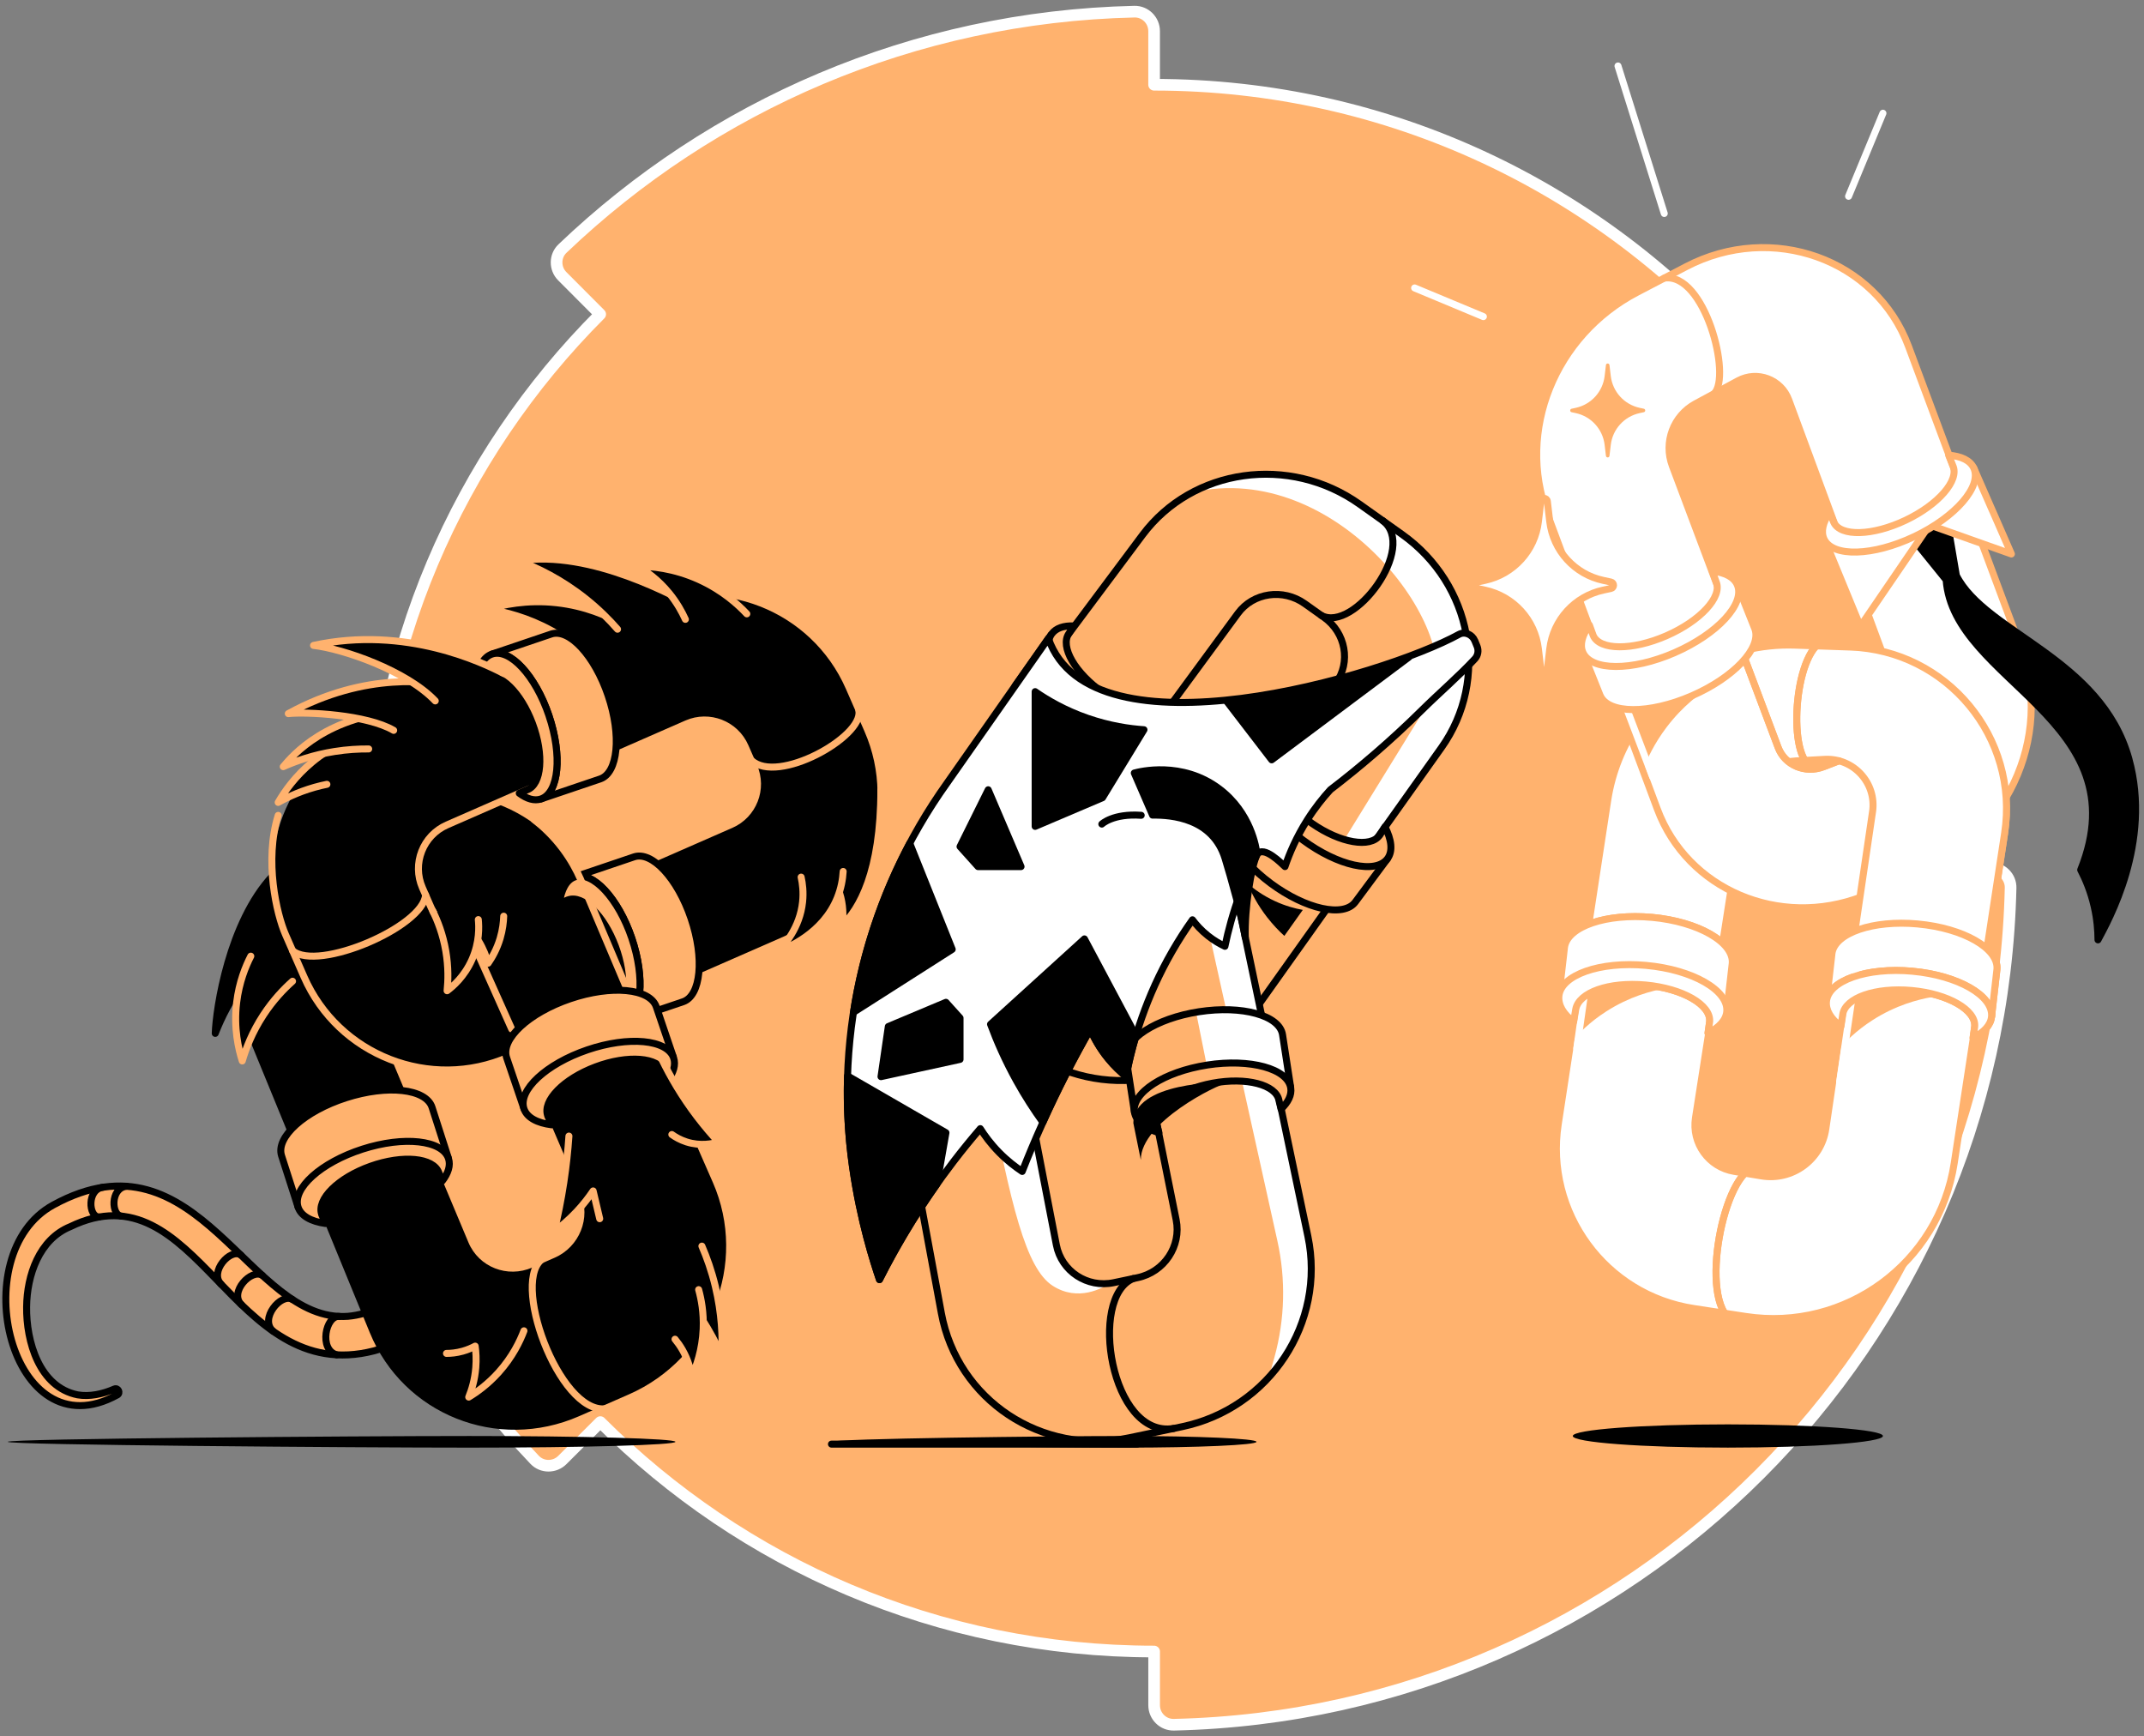 <svg width="368" height="298" viewBox="0 0 368 298" fill="none" xmlns="http://www.w3.org/2000/svg">
<rect x="0" y="0" width="368" height="298" fill="#808080" stroke="none"/>
<path d="M103.043 244.065C127.371 268.389 160.976 283.434 198.097 283.434V292.658C198.097 294.516 199.622 296.041 201.481 295.999C279.99 294.225 343.329 230.9 345.103 152.376C345.149 150.518 343.62 148.989 341.762 148.989H332.538C332.538 122.589 324.93 97.967 311.783 77.197C309.987 74.361 308.722 68.404 306.727 65.715C304.63 62.893 301.79 63.345 299.483 60.698C274.836 32.419 238.553 14.545 198.094 14.545V5.346C198.094 3.48 196.569 1.959 194.711 2.001C156.674 2.863 122.186 18.174 96.543 42.66C95.2 43.94 95.2 46.096 96.511 47.407L103.018 53.932C78.697 78.26 63.653 111.865 63.653 148.986H54.45C52.592 148.986 51.063 150.511 51.109 152.373C51.968 190.409 67.282 224.894 91.771 250.537C93.051 251.883 95.2 251.88 96.518 250.569L103.043 244.061V244.065Z" fill="#FFB26E" stroke="white" stroke-width="2" stroke-linecap="round" stroke-linejoin="round"/>
<path d="M20.127 239.402C1.85 249.464 -6.333 215.214 9.17 206.786C34.172 193.126 42.607 227.131 59.702 225.907C61.627 225.743 63.517 225.161 65.312 224.365C69.403 222.759 71.963 228.611 67.945 230.504C66.742 231.016 65.508 231.482 64.207 231.829C39.602 238.178 34.003 199.882 12.063 210.52C6.737 212.686 4.62 218.853 4.567 224.302C4.49 230.22 6.744 238.066 13.325 239.384C15.369 239.732 17.578 239.272 19.618 238.385C20.281 238.105 20.74 239.051 20.134 239.405L20.127 239.402Z" fill="#FFB26E" stroke="black" stroke-width="1.2" stroke-linecap="round" stroke-linejoin="round"/>
<path d="M122.354 202.929L99.895 151.636C94.131 138.471 78.543 132.701 65.028 138.619L56.855 142.198C43.34 148.116 36.763 163.592 42.218 176.894L63.475 228.712C69.225 242.726 85.338 249.205 99.411 243.041L107.92 239.314C121.993 233.151 128.43 216.799 122.354 202.926V202.929ZM95.19 215.856L91.375 217.528C87.098 219.4 82.183 217.468 80.402 213.223L62.174 169.766C60.46 165.678 62.462 160.892 66.637 159.066L70.364 157.432C74.543 155.602 79.339 157.411 81.085 161.485L99.646 204.798C101.459 209.029 99.467 213.987 95.19 215.859V215.856Z" fill="black"/>
<path d="M120.475 213.857C121.317 215.799 122.144 218.117 122.782 220.774C123.9 225.441 124.044 229.568 123.893 232.702C122.996 230.668 121.853 228.488 120.394 226.261C119.995 225.651 119.588 225.066 119.181 224.505" fill="black"/>
<path d="M120.475 213.857C121.317 215.799 122.144 218.117 122.782 220.774C123.9 225.441 124.044 229.568 123.893 232.702C122.996 230.668 121.853 228.488 120.394 226.261C119.995 225.651 119.588 225.066 119.181 224.505" stroke="#FFB26E" stroke-width="1.2" stroke-linecap="round" stroke-linejoin="round"/>
<path d="M119.918 221.332C120.363 222.941 120.812 225.262 120.696 228.064C120.545 231.713 119.507 234.56 118.725 236.278C118.547 235.079 118.136 233.414 117.134 231.668C116.724 230.952 116.282 230.346 115.861 229.838" fill="black"/>
<path d="M119.918 221.332C120.363 222.941 120.812 225.262 120.696 228.064C120.545 231.713 119.507 234.56 118.725 236.278C118.547 235.079 118.136 233.414 117.134 231.668C116.724 230.952 116.282 230.346 115.861 229.838" stroke="#FFB26E" stroke-width="1.2" stroke-linecap="round" stroke-linejoin="round"/>
<path d="M92.848 216.266C87.736 220.82 96.733 244.058 104.656 241.618" stroke="#FFB26E" stroke-width="1.2" stroke-linecap="round" stroke-linejoin="round"/>
<path d="M59.38 188.404C52.248 190.696 47.302 195.153 48.329 198.35L51.162 207.161L52.992 208.43C51.961 205.232 55.639 201.25 62.77 198.953C69.901 196.66 75.479 197.666 76.51 200.864L76.92 198.634L74.157 190.041C73.127 186.843 66.511 186.111 59.38 188.404V188.404Z" fill="#FFB26E" stroke="black" stroke-width="1.2" stroke-linecap="round" stroke-linejoin="round"/>
<path d="M62.212 197.214C55.081 199.507 50.134 203.963 51.162 207.161C51.649 208.679 53.402 209.632 55.863 209.979L55.211 208.426H55.221C54.303 205.828 58.054 202.123 63.601 200.149C69.154 198.171 74.403 198.673 75.328 201.267C75.328 201.274 75.328 201.281 75.332 201.285L75.917 202.676C76.941 201.344 77.362 200.015 76.987 198.851C75.956 195.654 69.34 194.921 62.209 197.214H62.212Z" fill="#FFB26E" stroke="black" stroke-width="1.2" stroke-linecap="round" stroke-linejoin="round"/>
<path d="M45.373 164.395C44.339 165.425 43.27 166.614 42.214 167.981C39.623 171.336 37.993 174.65 36.945 177.349C37.075 173.128 39.294 158.34 46.758 150.35" fill="black"/>
<path d="M45.373 164.395C44.339 165.425 43.27 166.614 42.214 167.981C39.623 171.336 37.993 174.65 36.945 177.349C37.075 173.128 39.294 158.34 46.758 150.35" stroke="black" stroke-width="1.2" stroke-linecap="round" stroke-linejoin="round"/>
<path d="M76.636 232.271C77.355 232.271 78.316 232.194 79.406 231.892C80.286 231.647 81.008 231.321 81.562 231.023C81.699 232.025 81.779 233.27 81.667 234.686C81.496 236.821 80.952 238.553 80.454 239.77C81.888 238.901 83.76 237.551 85.58 235.528C87.968 232.874 89.247 230.188 89.931 228.393" fill="black"/>
<path d="M76.636 232.271C77.355 232.271 78.316 232.194 79.406 231.892C80.286 231.647 81.008 231.321 81.562 231.023C81.699 232.025 81.779 233.27 81.667 234.686C81.496 236.821 80.952 238.553 80.454 239.77C81.888 238.901 83.76 237.551 85.58 235.528C87.968 232.874 89.247 230.188 89.931 228.393" stroke="#FFB26E" stroke-width="1.2" stroke-linecap="round" stroke-linejoin="round"/>
<path d="M43.049 164.097C42.165 165.818 41.04 168.539 40.619 172.038C40.086 176.476 40.938 180.063 41.583 182.079C42.183 180.017 43.248 177.188 45.212 174.19C46.905 171.61 48.735 169.71 50.211 168.399" fill="black"/>
<path d="M43.049 164.097C42.165 165.818 41.04 168.539 40.619 172.038C40.086 176.476 40.938 180.063 41.583 182.079C42.183 180.017 43.248 177.188 45.212 174.19C46.905 171.61 48.735 169.71 50.211 168.399" stroke="#FFB26E" stroke-width="1.2" stroke-linecap="round" stroke-linejoin="round"/>
<path d="M148.372 125.499L145.196 118.242C139.278 104.726 123.522 98.566 110.006 104.484L62.756 125.177C49.24 131.095 43.08 146.851 48.998 160.366L52.175 167.624C58.093 181.139 73.849 187.299 87.364 181.381L134.615 160.689C148.13 154.771 154.29 139.015 148.372 125.499ZM125.709 142.076L84.798 159.991C80.65 161.807 75.816 159.918 74 155.77L72.51 152.369C70.693 148.222 72.583 143.387 76.731 141.571L117.642 123.655C121.79 121.839 126.624 123.729 128.441 127.876L129.931 131.277C131.747 135.425 129.857 140.26 125.709 142.076V142.076Z" fill="black"/>
<path d="M47.75 139.937C45.331 147.674 47.48 156.906 48.998 160.37L52.175 167.627C58.093 181.143 73.849 187.303 87.364 181.385L116.299 168.714" stroke="#FFB26E" stroke-width="1.2" stroke-linecap="round" stroke-linejoin="round"/>
<path d="M99.323 111.346C98.026 110.308 96.463 109.221 94.622 108.211C90.509 105.96 86.628 104.993 83.778 104.554C86.155 103.825 90.341 102.872 95.533 103.443C100.529 103.993 104.291 105.718 106.441 106.903" fill="black"/>
<path d="M99.323 111.346C98.026 110.308 96.463 109.221 94.622 108.211C90.509 105.96 86.628 104.993 83.778 104.554C86.155 103.825 90.341 102.872 95.533 103.443C100.529 103.993 104.291 105.718 106.441 106.903" stroke="#FFB26E" stroke-width="1.2" stroke-linecap="round" stroke-linejoin="round"/>
<path d="M151.194 135.54C151.194 149.747 147.447 156.047 144.551 158.796C144.712 157.684 144.807 156.001 144.33 154.045C144.063 152.951 143.681 152.036 143.313 151.321" fill="black"/>
<path d="M151.194 135.54C151.194 149.747 147.447 156.047 144.551 158.796C144.712 157.684 144.807 156.001 144.33 154.045C144.063 152.951 143.681 152.036 143.313 151.321" stroke="#FFB26E" stroke-width="1.2" stroke-linecap="round" stroke-linejoin="round"/>
<path d="M144.722 149.561C144.645 150.883 144.379 152.45 143.713 154.098C141.223 160.247 135.116 162.691 133.531 163.273C134.622 162.193 137.283 159.251 137.756 154.799C137.935 153.112 137.756 151.647 137.507 150.532" fill="black"/>
<path d="M144.722 149.561C144.645 150.883 144.379 152.45 143.713 154.098C141.223 160.247 135.116 162.691 133.531 163.273C134.622 162.193 137.283 159.251 137.756 154.799C137.935 153.112 137.756 151.647 137.507 150.532" stroke="#FFB26E" stroke-width="1.2" stroke-linecap="round" stroke-linejoin="round"/>
<path d="M73.049 153.6C72.678 159.034 54.524 166.828 50.211 163.146" stroke="#FFB26E" stroke-width="1.2" stroke-linecap="round" stroke-linejoin="round"/>
<path d="M147.418 122C148.193 126.467 133.437 134.716 128.963 130.478" stroke="#FFB26E" stroke-width="1.2" stroke-linecap="round" stroke-linejoin="round"/>
<path d="M118.606 157.603C116.285 150.739 111.903 146.016 108.825 147.057L98.671 150.493C101.75 149.452 106.129 154.175 108.453 161.039C110.774 167.904 110.164 174.317 107.082 175.358L117.236 171.922C120.314 170.881 120.927 164.468 118.606 157.603V157.603Z" fill="#FFB26E" stroke="black" stroke-width="1.2" stroke-linecap="round" stroke-linejoin="round"/>
<path d="M108.453 161.039C106.132 154.175 101.75 149.452 98.671 150.493C97.209 150.988 96.312 152.699 96.01 155.083L97.504 154.427V154.438C100.004 153.512 103.643 157.085 105.634 162.424C107.626 167.767 107.219 172.855 104.719 173.784C104.712 173.784 104.709 173.784 104.702 173.787L103.362 174.376C104.667 175.347 105.957 175.737 107.079 175.358C110.157 174.317 110.77 167.904 108.45 161.039H108.453Z" fill="#FFB26E" stroke="black" stroke-width="1.2" stroke-linecap="round" stroke-linejoin="round"/>
<path d="M56.109 134.604C55.783 134.671 55.453 134.741 55.116 134.822C52.045 135.558 49.566 136.69 47.747 137.71C48.858 135.8 50.692 133.188 53.598 130.776C55.222 129.429 56.806 128.451 58.17 127.743" fill="black"/>
<path d="M56.109 134.604C55.783 134.671 55.453 134.741 55.116 134.822C52.045 135.558 49.566 136.69 47.747 137.71C48.858 135.8 50.692 133.188 53.598 130.776C55.222 129.429 56.806 128.451 58.17 127.743" stroke="#FFB26E" stroke-width="1.2" stroke-linecap="round" stroke-linejoin="round"/>
<path d="M63.282 128.535C61.574 128.521 59.597 128.627 57.43 128.97C53.833 129.538 50.86 130.579 48.616 131.572C50.134 129.784 56.108 122.582 69.719 122.011" fill="black"/>
<path d="M63.282 128.535C61.574 128.521 59.597 128.627 57.43 128.97C53.833 129.538 50.86 130.579 48.616 131.572C50.134 129.784 56.108 122.582 69.719 122.011" stroke="#FFB26E" stroke-width="1.2" stroke-linecap="round" stroke-linejoin="round"/>
<path d="M67.57 125.345C62.945 122.638 52.553 122.14 49.482 122.47C62.942 115.09 74.28 117.06 77.681 117.73" fill="black"/>
<path d="M67.57 125.345C62.945 122.638 52.553 122.14 49.482 122.47C62.942 115.09 74.28 117.06 77.681 117.73" stroke="#FFB26E" stroke-width="1.2" stroke-linecap="round" stroke-linejoin="round"/>
<path d="M105.995 107.987C104.558 106.339 102.763 104.544 100.565 102.787C96.329 99.404 92.171 97.427 89.068 96.256C101.525 94.254 116.17 102.584 119.665 104.355" fill="black"/>
<path d="M105.995 107.987C104.558 106.339 102.763 104.544 100.565 102.787C96.329 99.404 92.171 97.427 89.068 96.256C101.525 94.254 116.17 102.584 119.665 104.355" stroke="#FFB26E" stroke-width="1.2" stroke-linecap="round" stroke-linejoin="round"/>
<path d="M128.185 105.35C126.691 103.755 124.002 101.287 119.963 99.46C115.605 97.49 111.692 97.178 109.452 97.164C110.904 98.023 112.965 99.478 114.869 101.809C116.198 103.44 117.067 105.028 117.639 106.293" fill="black"/>
<path d="M128.185 105.35C126.691 103.755 124.002 101.287 119.963 99.46C115.605 97.49 111.692 97.178 109.452 97.164C110.904 98.023 112.965 99.478 114.869 101.809C116.198 103.44 117.067 105.028 117.639 106.293" stroke="#FFB26E" stroke-width="1.2" stroke-linecap="round" stroke-linejoin="round"/>
<path d="M87.834 176.613L81.523 162.505" stroke="#FFB26E" stroke-width="1.2" stroke-linecap="round" stroke-linejoin="round"/>
<path d="M109.343 173.819L99.628 150.855C98.98 149.375 98.016 147.559 96.592 145.659C94.885 143.383 93.083 141.756 91.656 140.652" stroke="#FFB26E" stroke-width="1.2" stroke-linecap="round" stroke-linejoin="round"/>
<path d="M97.851 171.41C90.758 173.822 85.881 178.352 86.965 181.536L89.941 190.297L91.792 191.535C90.713 188.355 94.32 184.309 101.416 181.9C108.509 179.488 114.104 180.407 115.184 183.587L115.556 181.35L112.653 172.806C111.573 169.626 104.947 168.998 97.851 171.41V171.41Z" fill="#FFB26E" stroke="black" stroke-width="1.2" stroke-linecap="round" stroke-linejoin="round"/>
<path d="M100.828 180.175C93.735 182.587 88.858 187.117 89.941 190.3C90.453 191.808 92.224 192.734 94.689 193.042L94.008 191.499H94.019C93.058 188.916 96.746 185.15 102.265 183.085C107.783 181.017 113.042 181.434 114.007 184.014C114.007 184.021 114.007 184.028 114.01 184.032L114.617 185.413C115.619 184.067 116.019 182.727 115.626 181.57C114.546 178.391 107.92 177.763 100.824 180.175H100.828Z" fill="#FFB26E" stroke="black" stroke-width="1.2" stroke-linecap="round" stroke-linejoin="round"/>
<path d="M84.798 159.991C80.65 161.807 75.816 159.917 74 155.77L72.51 152.369C70.694 148.221 72.583 143.387 76.731 141.571L97.23 132.595" stroke="#FFB26E" stroke-width="1.2" stroke-linecap="round" stroke-linejoin="round"/>
<path d="M104.375 119.367C102.055 112.502 97.672 107.78 94.594 108.821L84.44 112.257C87.519 111.216 91.898 115.938 94.222 122.803C96.543 129.668 95.933 136.08 92.851 137.121L103.005 133.686C106.083 132.644 106.696 126.232 104.375 119.367Z" fill="#FFB26E" stroke="black" stroke-width="1.2" stroke-linecap="round" stroke-linejoin="round"/>
<path d="M94.219 122.803C91.898 115.938 87.515 111.216 84.437 112.257C82.975 112.752 82.077 114.462 81.776 116.846L83.269 116.191V116.201C85.769 115.276 89.408 118.848 91.4 124.188C93.391 129.531 92.984 134.618 90.485 135.547C90.478 135.547 90.474 135.547 90.467 135.551L89.128 136.14C90.432 137.111 91.722 137.5 92.844 137.122C95.922 136.08 96.536 129.668 94.215 122.803H94.219Z" fill="#FFB26E" stroke="black" stroke-width="1.2" stroke-linecap="round" stroke-linejoin="round"/>
<path d="M86.456 115.584C82.999 113.789 69.67 107.307 53.816 110.767C58.896 111.349 69.761 115.09 74.708 120.289" fill="black"/>
<path d="M86.456 115.584C82.999 113.789 69.67 107.307 53.816 110.767C58.896 111.349 69.761 115.09 74.708 120.289" stroke="#FFB26E" stroke-width="1.2" stroke-linecap="round" stroke-linejoin="round"/>
<path d="M86.457 157.235C86.425 158.242 86.281 159.563 85.84 161.05C85.275 162.933 84.444 164.36 83.785 165.303C83.498 164.258 82.996 162.88 82.099 161.414C81.436 160.338 80.728 159.49 80.107 158.848" fill="black"/>
<path d="M86.457 157.235C86.425 158.242 86.281 159.563 85.84 161.05C85.275 162.933 84.444 164.36 83.785 165.303C83.498 164.258 82.996 162.88 82.099 161.414C81.436 160.338 80.728 159.49 80.107 158.848" stroke="#FFB26E" stroke-width="1.2" stroke-linecap="round" stroke-linejoin="round"/>
<path d="M74.28 156.345C75.079 157.958 76.022 160.3 76.524 163.252C76.987 165.976 76.92 168.321 76.741 170.032C77.709 169.31 79.721 167.603 81.022 164.651C82.33 161.681 82.221 159.024 82.098 157.821" fill="black"/>
<path d="M74.28 156.345C75.079 157.958 76.022 160.3 76.524 163.252C76.987 165.976 76.92 168.321 76.741 170.032C77.709 169.31 79.721 167.603 81.022 164.651C82.33 161.681 82.221 159.024 82.098 157.821" stroke="#FFB26E" stroke-width="1.2" stroke-linecap="round" stroke-linejoin="round"/>
<path d="M113.607 181.812C115.051 184.782 116.993 188.144 119.619 191.598C120.861 193.228 122.109 194.694 123.325 196.001C122.372 196.278 120.258 196.748 117.835 195.977C116.759 195.633 115.917 195.139 115.314 194.708" fill="black"/>
<path d="M113.607 181.812C115.051 184.782 116.993 188.144 119.619 191.598C120.861 193.228 122.109 194.694 123.325 196.001C122.372 196.278 120.258 196.748 117.835 195.977C116.759 195.633 115.917 195.139 115.314 194.708" stroke="#FFB26E" stroke-width="1.2" stroke-linecap="round" stroke-linejoin="round"/>
<path d="M97.651 194.974C97.483 197.442 97.206 200.096 96.778 202.908C96.315 205.958 95.74 208.78 95.109 211.357C96.284 210.498 97.63 209.369 98.99 207.922C100.154 206.68 101.08 205.467 101.806 204.387C102.181 205.976 102.56 207.567 102.935 209.156" fill="black"/>
<path d="M97.651 194.974C97.483 197.442 97.206 200.096 96.778 202.908C96.315 205.958 95.74 208.78 95.109 211.357C96.284 210.498 97.63 209.369 98.99 207.922C100.154 206.68 101.08 205.467 101.806 204.387C102.181 205.976 102.56 207.567 102.935 209.156" stroke="#FFB26E" stroke-width="1.2" stroke-linecap="round" stroke-linejoin="round"/>
<path d="M17.732 203.746C14.885 204.086 15.166 208.858 16.999 208.858" stroke="black" stroke-width="1.2" stroke-linecap="round" stroke-linejoin="round"/>
<path d="M21.711 203.585C18.864 203.925 19.099 208.714 20.933 208.714" stroke="black" stroke-width="1.2" stroke-linecap="round" stroke-linejoin="round"/>
<path d="M41.334 215.386C39.56 214.176 35.872 218.264 37.955 220.41" stroke="black" stroke-width="1.2" stroke-linecap="round" stroke-linejoin="round"/>
<path d="M45.026 218.881C43.154 217.672 39.252 221.774 41.45 223.916" stroke="black" stroke-width="1.2" stroke-linecap="round" stroke-linejoin="round"/>
<path d="M50.187 223.011C48.224 221.851 44.497 226.328 46.846 228.446" stroke="black" stroke-width="1.2" stroke-linecap="round" stroke-linejoin="round"/>
<path d="M58.219 225.925C55.905 225.75 54.678 231.629 57.788 232.513" stroke="black" stroke-width="1.2" stroke-linecap="round" stroke-linejoin="round"/>
<path d="M240.653 91.712L233.381 86.544C224.634 80.325 213.439 79.862 204.671 84.5C229.521 78.807 251.03 107.987 245.975 119.367C239.219 130.331 234.009 138.784 227.253 149.747L232.01 149.978L247.412 128.315C255.739 116.601 252.675 100.267 240.649 91.716L240.653 91.712Z" fill="white"/>
<path d="M214.968 173.945L247.412 128.308C255.739 116.594 252.675 100.26 240.649 91.709L233.378 86.541C221.352 77.99 204.695 80.307 196.095 91.824L162.578 136.697C153.515 148.832 156.242 165.986 168.766 174.888L176.335 180.27C188.855 189.172 206.192 186.283 214.964 173.942L214.968 173.945ZM189.914 157.292L186.52 154.88C182.716 152.173 181.847 146.963 184.574 143.254L212.475 105.273C215.098 101.701 220.234 100.957 223.95 103.601L227.267 105.957C230.983 108.6 231.898 113.646 229.304 117.236L201.698 155.423C199.002 159.153 193.722 159.995 189.918 157.288L189.914 157.292Z" stroke="black" stroke-width="1.2" stroke-linecap="round" stroke-linejoin="round"/>
<path d="M222.751 228.747C224.97 223.691 225.7 217.952 224.494 212.185L213.015 157.379C212.037 152.706 209.824 148.614 206.785 145.34L204.671 147.163L219.259 212.984C220.718 219.568 220.546 226.412 218.754 232.912L217.734 236.618L222.751 228.744V228.747Z" fill="white"/>
<path d="M190.496 220.235C186.177 220.782 182.152 217.959 181.321 213.665L175.459 183.324L169.534 186.048C173.502 206.838 176.069 217.7 180.69 220.666C185.079 223.485 189.29 221.017 190.496 220.242C190.496 220.242 190.496 220.242 190.496 220.238V220.235Z" fill="white"/>
<path d="M224.49 212.185L213.011 157.379C210.066 143.313 195.993 134.471 181.552 137.497L172.819 139.327C158.377 142.353 148.768 156.152 151.383 170.288L161.575 225.364C164.331 240.257 178.779 249.899 193.816 246.751L202.907 244.847C217.944 241.698 227.593 227.008 224.49 212.189V212.185ZM195.253 219.274L191.176 220.13C186.608 221.087 182.194 218.187 181.317 213.668L172.377 167.396C171.535 163.045 174.473 158.771 178.94 157.835L182.923 157.001C187.386 156.065 191.712 158.82 192.585 163.164L201.88 209.359C202.788 213.871 199.822 218.317 195.253 219.274Z" stroke="black" stroke-width="1.2" stroke-linecap="round" stroke-linejoin="round"/>
<path d="M226.786 105.617C232.428 108.656 243.352 93.896 237.339 89.356" stroke="black" stroke-width="1.2" stroke-linecap="round" stroke-linejoin="round"/>
<path d="M205.793 173.633C198.384 174.776 192.796 178.398 193.308 181.718L194.721 190.868L196.33 192.411C195.818 189.087 200.078 185.732 207.486 184.589C214.894 183.446 220.248 185.318 220.76 188.642L221.517 186.503L220.139 177.577C219.627 174.254 213.204 172.49 205.796 173.633H205.793Z" fill="#FFB26E"/>
<path d="M218.109 151.598C224.129 156.065 230.633 157.499 232.634 154.799L238.153 147.366L238.121 145.136C236.119 147.836 230.738 147.163 224.718 142.696C218.698 138.23 216.272 133.104 218.274 130.404L216.219 131.368L210.838 138.619C208.836 141.318 212.089 147.128 218.109 151.595V151.598Z" fill="#FFB26E" stroke="black" stroke-width="1.2" stroke-linecap="round" stroke-linejoin="round"/>
<path d="M223.628 144.162C229.647 148.628 236.151 150.062 238.153 147.363C239.103 146.083 238.858 144.099 237.711 141.897L236.828 143.334L236.821 143.327C235.243 145.585 230.047 144.691 225.209 141.325C220.367 137.96 217.72 133.395 219.294 131.134C219.298 131.13 219.301 131.123 219.308 131.12L220.101 129.833C218.421 129.773 217.092 130.204 216.363 131.19C214.361 133.889 217.615 139.699 223.635 144.165L223.628 144.162Z" fill="#FFB26E" stroke="black" stroke-width="1.2" stroke-linecap="round" stroke-linejoin="round"/>
<path d="M182.285 129.181C188.305 133.647 194.808 135.081 196.81 132.382L202.329 124.949L202.297 122.719C200.295 125.419 194.913 124.746 188.894 120.279C182.874 115.812 180.448 110.687 182.45 107.987L180.395 108.951L174.421 117.439C172.419 120.139 176.265 124.711 182.281 129.177L182.285 129.181Z" fill="#FFB26E" stroke="black" stroke-width="1.2" stroke-linecap="round" stroke-linejoin="round"/>
<path d="M187.803 121.748C193.823 126.215 200.327 127.649 202.328 124.949C203.279 123.669 203.258 124.206 202.108 122L201 120.917L200.993 120.91C199.415 123.168 194.219 122.274 189.381 118.908C184.539 115.542 181.892 110.978 183.466 108.716C183.47 108.713 183.473 108.706 183.48 108.702L184.273 107.416C182.593 107.356 181.264 107.787 180.535 108.772C178.533 111.472 181.787 117.281 187.807 121.748H187.803Z" fill="#FFB26E" stroke="black" stroke-width="1.2" stroke-linecap="round" stroke-linejoin="round"/>
<path d="M253.134 109.964C252.703 108.898 251.434 108.316 250.424 108.87C237.438 116.012 187.32 130.786 179.943 109.565L162.564 134.369C148.943 153.425 143.021 176.988 146.324 200.177C147.663 209.576 149.939 216.61 150.959 219.607C154.177 213.226 158.315 206.326 163.668 199.343C165.193 197.355 166.725 195.475 168.257 193.698C169.011 194.893 170.07 196.338 171.518 197.807C172.92 199.227 174.302 200.279 175.455 201.043C177.552 195.71 180.048 190.073 183.035 184.242C184.389 181.602 185.763 179.074 187.144 176.655C187.744 178.047 188.694 179.842 190.201 181.683C191.26 182.977 192.34 183.979 193.28 184.737C194.465 178.559 196.737 171.014 201.207 163.255C202.329 161.306 203.496 159.507 204.674 157.853C205.267 158.648 206.136 159.648 207.349 160.608C208.408 161.446 209.425 162.018 210.249 162.407C210.806 159.732 211.613 156.699 212.808 153.442C213.741 150.904 214.757 148.632 215.767 146.637C216.903 144.993 220.041 148.274 220.556 148.727C221.321 146.465 222.506 143.674 224.378 140.719C225.7 138.633 227.081 136.915 228.343 135.537C233.329 131.719 238.658 127.193 244.064 121.857C247.079 118.88 250.501 115.939 253.145 113.081C253.681 112.503 253.828 111.665 253.534 110.935L253.138 109.961L253.134 109.964Z" fill="white" stroke="black" stroke-width="1.2" stroke-linecap="round" stroke-linejoin="round"/>
<path d="M177.675 118.701C179.771 120.153 182.783 121.92 186.671 123.266C190.468 124.581 193.848 125.065 196.354 125.236C193.981 129.125 191.611 133.016 189.237 136.904L177.675 141.823V118.698V118.701Z" fill="black" stroke="black" stroke-width="1.2" stroke-linecap="round" stroke-linejoin="round"/>
<path d="M169.618 135.541L175.255 148.727H167.872L164.783 145.291L169.618 135.541Z" fill="black" stroke="black" stroke-width="1.2" stroke-linecap="round" stroke-linejoin="round"/>
<path d="M151.218 184.775L152.473 176.171L162.364 172.017L164.783 174.702V181.813L151.218 184.775Z" fill="black" stroke="black" stroke-width="1.2" stroke-linecap="round" stroke-linejoin="round"/>
<path d="M146.492 173.735L163.44 162.926L156.155 144.73C151.32 153.821 148.056 163.631 146.496 173.735H146.492Z" fill="black" stroke="black" stroke-width="1.2" stroke-linecap="round" stroke-linejoin="round"/>
<path d="M162.364 194.396L145.476 184.646C145.311 189.806 145.584 195.002 146.32 200.181C147.66 209.58 149.935 216.613 150.955 219.611C153.578 214.415 156.821 208.872 160.821 203.22L162.364 194.399V194.396Z" fill="black" stroke="black" stroke-width="1.2" stroke-linecap="round" stroke-linejoin="round"/>
<path d="M186.134 161.138L170.017 175.782C171.094 178.692 172.528 181.974 174.449 185.448C175.953 188.165 177.51 190.55 179.003 192.615C180.22 189.911 181.559 187.114 183.028 184.242C184.381 181.602 185.756 179.074 187.137 176.655C187.737 178.047 188.687 179.842 190.194 181.683C191.253 182.977 192.333 183.979 193.273 184.737C193.69 182.563 194.247 180.214 194.98 177.749L186.131 161.134L186.134 161.138Z" fill="black" stroke="black" stroke-width="1.2" stroke-linecap="round" stroke-linejoin="round"/>
<path d="M197.823 139.891C201.112 139.846 208.128 140.421 210.263 147.296C210.782 148.968 211.406 151.174 212.335 154.599C212.335 154.599 213.295 158.228 213.744 160.91C213.593 155.84 214.761 148.635 215.771 146.637C215.623 145.508 214.726 139.46 209.239 135.351C202.848 130.565 195.576 132.424 194.693 132.666C196.004 135.719 196.516 136.838 197.827 139.888L197.823 139.891Z" fill="black" stroke="black" stroke-width="1.2" stroke-linecap="round" stroke-linejoin="round"/>
<path d="M210.505 120.289L218.274 130.404L241.817 112.79C224.203 120.289 210.505 120.289 210.505 120.289V120.289Z" fill="black" stroke="black" stroke-width="1.2" stroke-linecap="round" stroke-linejoin="round"/>
<path d="M220.63 188.141L220.907 188.214L221.51 186.503L220.132 177.577C219.62 174.254 213.197 172.49 205.789 173.633C205.624 173.658 205.459 173.686 205.295 173.714L207.479 184.589C214.501 183.506 219.669 185.136 220.626 188.141H220.63Z" fill="white"/>
<path d="M205.793 173.633C198.384 174.776 192.796 178.398 193.308 181.718L194.721 190.868L196.33 192.411C195.818 189.087 200.078 185.732 207.486 184.589C214.894 183.446 220.248 185.318 220.76 188.642L221.517 186.503L220.139 177.577C219.627 174.254 213.204 172.49 205.796 173.633H205.793Z" stroke="black" stroke-width="1.2" stroke-linecap="round" stroke-linejoin="round"/>
<path d="M207.205 182.784C199.797 183.927 194.209 187.548 194.721 190.869C194.962 192.443 196.547 193.663 198.921 194.396L198.521 192.755H198.532C198.034 190.045 202.321 186.977 208.117 185.897C213.912 184.817 219.021 186.142 219.525 188.853C219.525 188.86 219.525 188.867 219.525 188.87L219.883 190.336C221.107 189.182 221.731 187.934 221.545 186.724C221.033 183.401 214.61 181.637 207.202 182.78L207.205 182.784Z" fill="#FFB26E" stroke="black" stroke-width="1.2" stroke-linecap="round" stroke-linejoin="round"/>
<path d="M194.51 219.428C186.755 222.594 190.65 246.905 201.424 245.155" stroke="black" stroke-width="1.2" stroke-linecap="round" stroke-linejoin="round"/>
<path d="M195.811 199.059C195.776 192.615 208.952 186.104 210.659 185.855C209.807 185.624 194.532 185.68 194.532 192.755C194.826 194.199 195.517 197.614 195.808 199.059H195.811Z" fill="black"/>
<path d="M115.934 247.445C115.934 246.894 100.101 246.446 80.573 246.446C61.045 246.446 1.331 246.891 1.331 247.445C1.331 247.999 61.041 248.444 80.573 248.444C100.105 248.444 115.934 247.999 115.934 247.445Z" fill="black"/>
<path d="M215.666 247.445C215.666 246.894 205.589 246.446 193.157 246.446C180.725 246.446 142.717 246.891 142.717 247.445C142.717 247.999 180.725 248.444 193.157 248.444C205.589 248.444 215.666 247.999 215.666 247.445Z" fill="black"/>
<path d="M142.713 247.841H195.191" stroke="black" stroke-width="1.2" stroke-linecap="round" stroke-linejoin="round"/>
<path d="M317.564 111.044L308.077 110.718C302.099 110.515 296.419 112.001 291.528 114.775C283.398 119.385 277.448 127.543 275.948 137.374L267.463 192.913C265.146 208.079 275.562 222.254 290.729 224.568L299.627 225.928C316.778 228.547 332.808 216.767 335.427 199.616L344.076 143.005C346.586 126.562 334.186 111.616 317.564 111.044ZM321.403 139.327L313.385 193.758C312.603 199.059 307.624 202.691 302.337 201.811L297.639 201.029C293.292 200.307 290.336 196.215 291.013 191.861L299.287 138.682C299.981 134.212 303.712 130.836 308.231 130.59L313.188 130.32C318.16 130.05 322.132 134.405 321.406 139.331L321.403 139.327Z" fill="white" stroke="#FFB26E" stroke-width="1.2" stroke-linecap="round" stroke-linejoin="round"/>
<path d="M329.183 158.571C321.505 157.867 315.005 160.093 314.451 163.564L314.44 163.648C314.437 163.687 314.426 163.725 314.423 163.764C314.423 163.781 314.423 163.795 314.423 163.813L313.5 171.87L319.685 169.314L333.036 168.497L341.832 174.467L342.758 166.362C343.088 162.779 337.012 159.29 329.186 158.575L329.183 158.571Z" fill="white" stroke="#FFB26E" stroke-width="1.2" stroke-linecap="round" stroke-linejoin="round"/>
<path d="M301.387 200.314C295.886 200.857 291.434 223.246 297.338 226.693" stroke="#FFB26E" stroke-width="1.2" stroke-linecap="round" stroke-linejoin="round"/>
<path d="M313.529 109.81C308.08 110.722 306.653 129.31 310.794 131.484" stroke="#FFB26E" stroke-width="1.2" stroke-linecap="round" stroke-linejoin="round"/>
<path d="M346.797 111.006L327.574 59.436C321.992 44.458 304.132 38.07 289.393 45.777L280.982 50.173C266.867 57.553 260.262 73.919 265.609 88.262L284.467 138.854C289.618 152.671 305.381 159.388 319.678 153.859L328.064 150.616C344.234 144.365 352.62 126.632 346.797 111.006ZM319.951 128.904L313.02 131.586C309.84 132.816 306.334 131.323 305.191 128.248L287.034 79.946C285.509 75.893 287.216 71.335 291.027 69.281L298.337 65.337C301.626 63.562 305.728 65.109 307.021 68.615L325.207 117.797C326.841 122.179 324.488 127.154 319.951 128.907V128.904Z" fill="white" stroke="#FFB26E" stroke-width="1.2" stroke-linecap="round" stroke-linejoin="round"/>
<path d="M285.656 47.73C292.601 46.695 297.254 64.597 294.21 67.559" stroke="#FFB26E" stroke-width="1.2" stroke-linecap="round" stroke-linejoin="round"/>
<mask id="mask0_6151_511" style="mask-type:alpha" maskUnits="userSpaceOnUse" x="313" y="103" width="37" height="59">
<rect x="313" y="103" width="36" height="59" fill="#D9D9D9"/>
</mask>
<g mask="url(#mask0_6151_511)">
<path d="M317.564 111.044L308.077 110.718C292.16 110.175 278.353 121.629 275.948 137.371L267.463 192.909C265.146 208.076 275.562 222.251 290.729 224.565L299.627 225.925C316.779 228.544 332.808 216.764 335.427 199.612L344.076 143.001C346.587 126.558 334.186 111.612 317.564 111.041V111.044ZM321.403 139.327L313.385 193.757C312.603 199.058 307.625 202.691 302.338 201.811L297.64 201.029C293.292 200.307 290.337 196.215 291.013 191.861L299.287 138.682C299.982 134.212 303.712 130.835 308.231 130.59L313.189 130.32C318.16 130.05 322.132 134.404 321.407 139.33L321.403 139.327Z" fill="white" stroke="#FFB26E" stroke-width="1.2" stroke-linecap="round" stroke-linejoin="round"/>
</g>
<path d="M329.183 158.571C321.505 157.867 315.005 160.093 314.451 163.564L314.44 163.648C314.437 163.687 314.426 163.725 314.423 163.764C314.423 163.781 314.423 163.795 314.423 163.813L313.5 171.87L319.685 169.314L333.036 168.497L341.832 174.467L342.758 166.362C343.088 162.779 337.012 159.29 329.186 158.575L329.183 158.571Z" fill="white" stroke="#FFB26E" stroke-width="1.2" stroke-linecap="round" stroke-linejoin="round"/>
<path d="M328.257 166.681C320.432 165.962 313.823 168.286 313.497 171.873C313.36 173.37 314.342 174.846 316.095 176.115L316.389 174.12C316.652 171.267 321.911 169.419 328.138 169.99C334.365 170.562 339.199 173.335 338.94 176.189L338.666 178.096C340.532 177.174 341.699 175.93 341.832 174.475C342.162 170.891 336.086 167.403 328.261 166.688L328.257 166.681Z" fill="white" stroke="#FFB26E" stroke-width="1.2" stroke-linecap="round" stroke-linejoin="round"/>
<path d="M283.521 157.439C275.713 156.724 269.101 158.985 268.54 162.516L268.529 162.6C268.526 162.638 268.515 162.68 268.512 162.719C268.512 162.736 268.512 162.754 268.512 162.768L267.572 170.962L273.862 168.36L287.437 167.529L296.384 173.598L297.324 165.355C297.657 161.709 291.479 158.165 283.524 157.435L283.521 157.439Z" fill="white" stroke="#FFB26E" stroke-width="1.2" stroke-linecap="round" stroke-linejoin="round"/>
<path d="M282.581 165.681C274.626 164.952 267.905 167.315 267.572 170.961C267.432 172.483 268.431 173.984 270.216 175.274L270.514 173.244C270.78 170.344 276.127 168.462 282.459 169.044C288.79 169.626 293.709 172.444 293.443 175.347L293.166 177.286C295.063 176.35 296.251 175.081 296.384 173.601C296.717 169.955 290.54 166.411 282.585 165.681H282.581Z" fill="white" stroke="#FFB26E" stroke-width="1.2" stroke-linecap="round" stroke-linejoin="round"/>
<path d="M301.387 200.314C295.887 200.857 291.434 223.246 297.338 226.693" stroke="#FFB26E" stroke-width="1.2" stroke-linecap="round" stroke-linejoin="round"/>
<path d="M313.529 109.81C308.08 110.722 306.653 129.31 310.794 131.484" stroke="#FFB26E" stroke-width="1.2" stroke-linecap="round" stroke-linejoin="round"/>
<path d="M294.049 117.537C291.932 118.852 288.846 121.131 286.066 124.795C283.991 127.529 282.739 130.169 281.978 132.175C280.688 128.711 279.394 125.247 278.104 121.779L294.049 117.534V117.537Z" fill="#FFB26E"/>
<path d="M283.647 133.293L277.88 118.137" stroke="white" stroke-width="1.2" stroke-linecap="round" stroke-linejoin="round"/>
<path d="M365.414 130.261C360.6 112.92 340.795 108.657 335.795 98.766L333.691 86.411L327.086 90.927L334.039 99.52C335.294 116.983 367.444 123.519 357.133 149.288C357.942 150.844 358.861 152.976 359.457 155.616C359.951 157.8 360.099 159.746 360.102 161.299C361.834 158.042 369.4 144.628 365.41 130.257L365.414 130.261Z" fill="black" stroke="black" stroke-width="1.2" stroke-linecap="round" stroke-linejoin="round"/>
<path d="M341.997 87.673L341.966 87.6C341.952 87.565 341.941 87.529 341.923 87.495C341.916 87.481 341.909 87.466 341.902 87.452L338.779 80.314L334.691 85.563L331.002 88.034L320.025 92.841L313.094 92.522L314.072 94.752L319.313 107.486L331.188 90.092L345.24 95.074L342.004 87.673H341.997Z" fill="white" stroke="#FFB26E" stroke-width="1.2" stroke-linecap="round" stroke-linejoin="round"/>
<path d="M328.576 92.091C335.669 88.722 340.237 83.448 338.775 80.314C338.165 79.006 336.602 78.281 334.47 78.119L335.189 79.918C336.349 82.411 332.717 86.607 327.072 89.29C321.428 91.972 315.909 92.126 314.745 89.633L314.054 87.915C312.894 89.623 312.494 91.246 313.087 92.519C314.549 95.653 321.48 95.46 328.576 92.087V92.091Z" fill="white" stroke="#FFB26E" stroke-width="1.2" stroke-linecap="round" stroke-linejoin="round"/>
<path d="M242.809 49.419L254.61 54.338" stroke="white" stroke-width="1.2" stroke-linecap="round" stroke-linejoin="round"/>
<path d="M317.291 33.688L323.191 19.433" stroke="white" stroke-width="1.2" stroke-linecap="round" stroke-linejoin="round"/>
<path d="M277.715 11.32L285.656 36.637" stroke="white" stroke-width="1.2" stroke-linecap="round" stroke-linejoin="round"/>
<path d="M296.574 248.44C311.274 248.44 323.191 247.547 323.191 246.446C323.191 245.344 311.274 244.451 296.574 244.451C281.873 244.451 269.956 245.344 269.956 246.446C269.956 247.547 281.873 248.44 296.574 248.44Z" fill="black"/>
<path d="M269.605 178.91C270.938 177.346 272.926 175.358 275.706 173.577C279.692 171.018 283.507 170.032 285.919 169.612C284.604 168.753 283.293 167.894 281.978 167.031L271.316 168.879L269.605 178.91Z" fill="#FFB26E"/>
<path d="M283.521 157.439C275.713 156.724 269.101 158.985 268.54 162.516L268.529 162.6C268.526 162.638 268.515 162.68 268.512 162.719C268.512 162.736 268.512 162.754 268.512 162.768L267.572 170.962L273.862 168.36L287.437 167.529L296.384 173.598L297.324 165.355C297.657 161.709 291.479 158.165 283.524 157.435L283.521 157.439Z" fill="white" stroke="#FFB26E" stroke-width="1.2" stroke-linecap="round" stroke-linejoin="round"/>
<path d="M315.313 180.407C316.645 178.843 318.633 176.855 321.413 175.074C325.4 172.515 329.214 171.529 331.626 171.109C330.312 170.25 329 169.391 327.686 168.528L317.024 170.376L315.313 180.407Z" fill="#FFB26E"/>
<path d="M315.642 130.569L313.017 131.582C309.837 132.813 306.331 131.319 305.188 128.245L297.822 108.653" stroke="#FFB26E" stroke-width="1.2" stroke-linecap="round" stroke-linejoin="round"/>
<path d="M290.396 119.413C297.58 116.282 302.351 111.213 301.222 107.97L301.194 107.892C301.18 107.857 301.17 107.819 301.156 107.784C301.149 107.77 301.142 107.756 301.135 107.742L298.197 100.383L293.867 105.582L282.325 112.773L271.681 111.931L274.64 119.332C276.021 122.565 283.075 122.6 290.396 119.413Z" fill="white" stroke="#FFB26E" stroke-width="1.2" stroke-linecap="round" stroke-linejoin="round"/>
<path d="M287.437 112.012C294.761 108.821 299.578 103.615 298.197 100.382C297.622 99.032 296.055 98.244 293.895 98.009L294.565 99.864C295.662 102.437 291.83 106.581 285.999 109.119C280.172 111.658 274.559 111.63 273.458 109.056L272.813 107.289C271.579 108.986 271.116 110.623 271.677 111.935C273.059 115.167 280.113 115.202 287.433 112.015L287.437 112.012Z" fill="white" stroke="#FFB26E" stroke-width="1.2" stroke-linecap="round" stroke-linejoin="round"/>
<path d="M265.588 86.024L266.002 89.516C266.591 94.498 270.283 98.555 275.188 99.606L276.506 99.89C277.099 100.016 277.099 100.865 276.506 100.991L275.188 101.275C270.283 102.33 266.591 106.387 266.002 111.365L265.588 114.857C265.511 115.52 264.547 115.52 264.47 114.857L264.056 111.365C263.467 106.383 259.775 102.327 254.871 101.275L253.552 100.991C252.96 100.865 252.96 100.016 253.552 99.89L254.871 99.606C259.775 98.551 263.467 94.495 264.056 89.516L264.47 86.024C264.547 85.361 265.511 85.361 265.588 86.024V86.024Z" fill="white" stroke="#FFB26E" stroke-width="1.2" stroke-linecap="round" stroke-linejoin="round"/>
<path d="M276.253 62.654L276.477 64.541C276.796 67.233 278.791 69.424 281.438 69.993L282.15 70.147C282.469 70.217 282.469 70.673 282.15 70.743L281.438 70.897C278.788 71.469 276.796 73.656 276.477 76.349L276.253 78.235C276.211 78.593 275.692 78.593 275.646 78.235L275.422 76.349C275.103 73.656 273.108 71.465 270.461 70.897L269.749 70.743C269.43 70.673 269.43 70.217 269.749 70.147L270.461 69.993C273.111 69.421 275.103 67.233 275.422 64.541L275.646 62.654C275.688 62.297 276.207 62.297 276.253 62.654Z" fill="#FFB26E"/>
<path d="M220.444 160.615C219.522 159.777 218.513 158.733 217.52 157.46C215.859 155.328 214.796 153.253 214.109 151.594C215.168 152.517 216.718 153.67 218.786 154.631C220.634 155.49 222.324 155.928 223.614 156.159C222.559 157.646 221.503 159.129 220.448 160.615H220.444Z" fill="black"/>
<path d="M318.794 165.047L315.762 185.62" stroke="white" stroke-width="1.2" stroke-linecap="round" stroke-linejoin="round"/>
<path d="M328.257 166.681C320.432 165.962 313.823 168.286 313.497 171.873C313.36 173.37 314.23 174.86 315.983 176.129L316.295 174.092C316.712 171.249 321.911 169.419 328.138 169.987C334.365 170.558 339.199 173.332 338.94 176.185L338.666 178.093C340.532 177.171 341.699 175.926 341.832 174.471C342.162 170.888 336.086 167.399 328.261 166.684L328.257 166.681Z" fill="white" stroke="#FFB26E" stroke-width="1.2" stroke-linecap="round" stroke-linejoin="round"/>
<path d="M270.643 179.902L272.298 168.297" stroke="white" stroke-width="1.2" stroke-linecap="round" stroke-linejoin="round"/>
<path d="M282.581 165.681C274.626 164.952 267.905 167.315 267.572 170.961C267.432 172.483 268.322 174.05 270.107 175.34L270.464 173.205C270.98 170.341 276.127 168.465 282.458 169.047C288.79 169.629 293.709 172.448 293.443 175.351L293.166 177.29C295.062 176.354 296.251 175.084 296.384 173.605C296.717 169.959 290.54 166.414 282.585 165.685L282.581 165.681Z" fill="white" stroke="#FFB26E" stroke-width="1.2" stroke-linecap="round" stroke-linejoin="round"/>
<path d="M189.118 141.43C189.118 141.43 191.04 139.576 195.878 139.923Z" fill="white"/>
<path d="M189.118 141.43C189.118 141.43 191.04 139.576 195.878 139.923" stroke="black" stroke-width="1.2" stroke-linecap="round" stroke-linejoin="round"/>
</svg>

